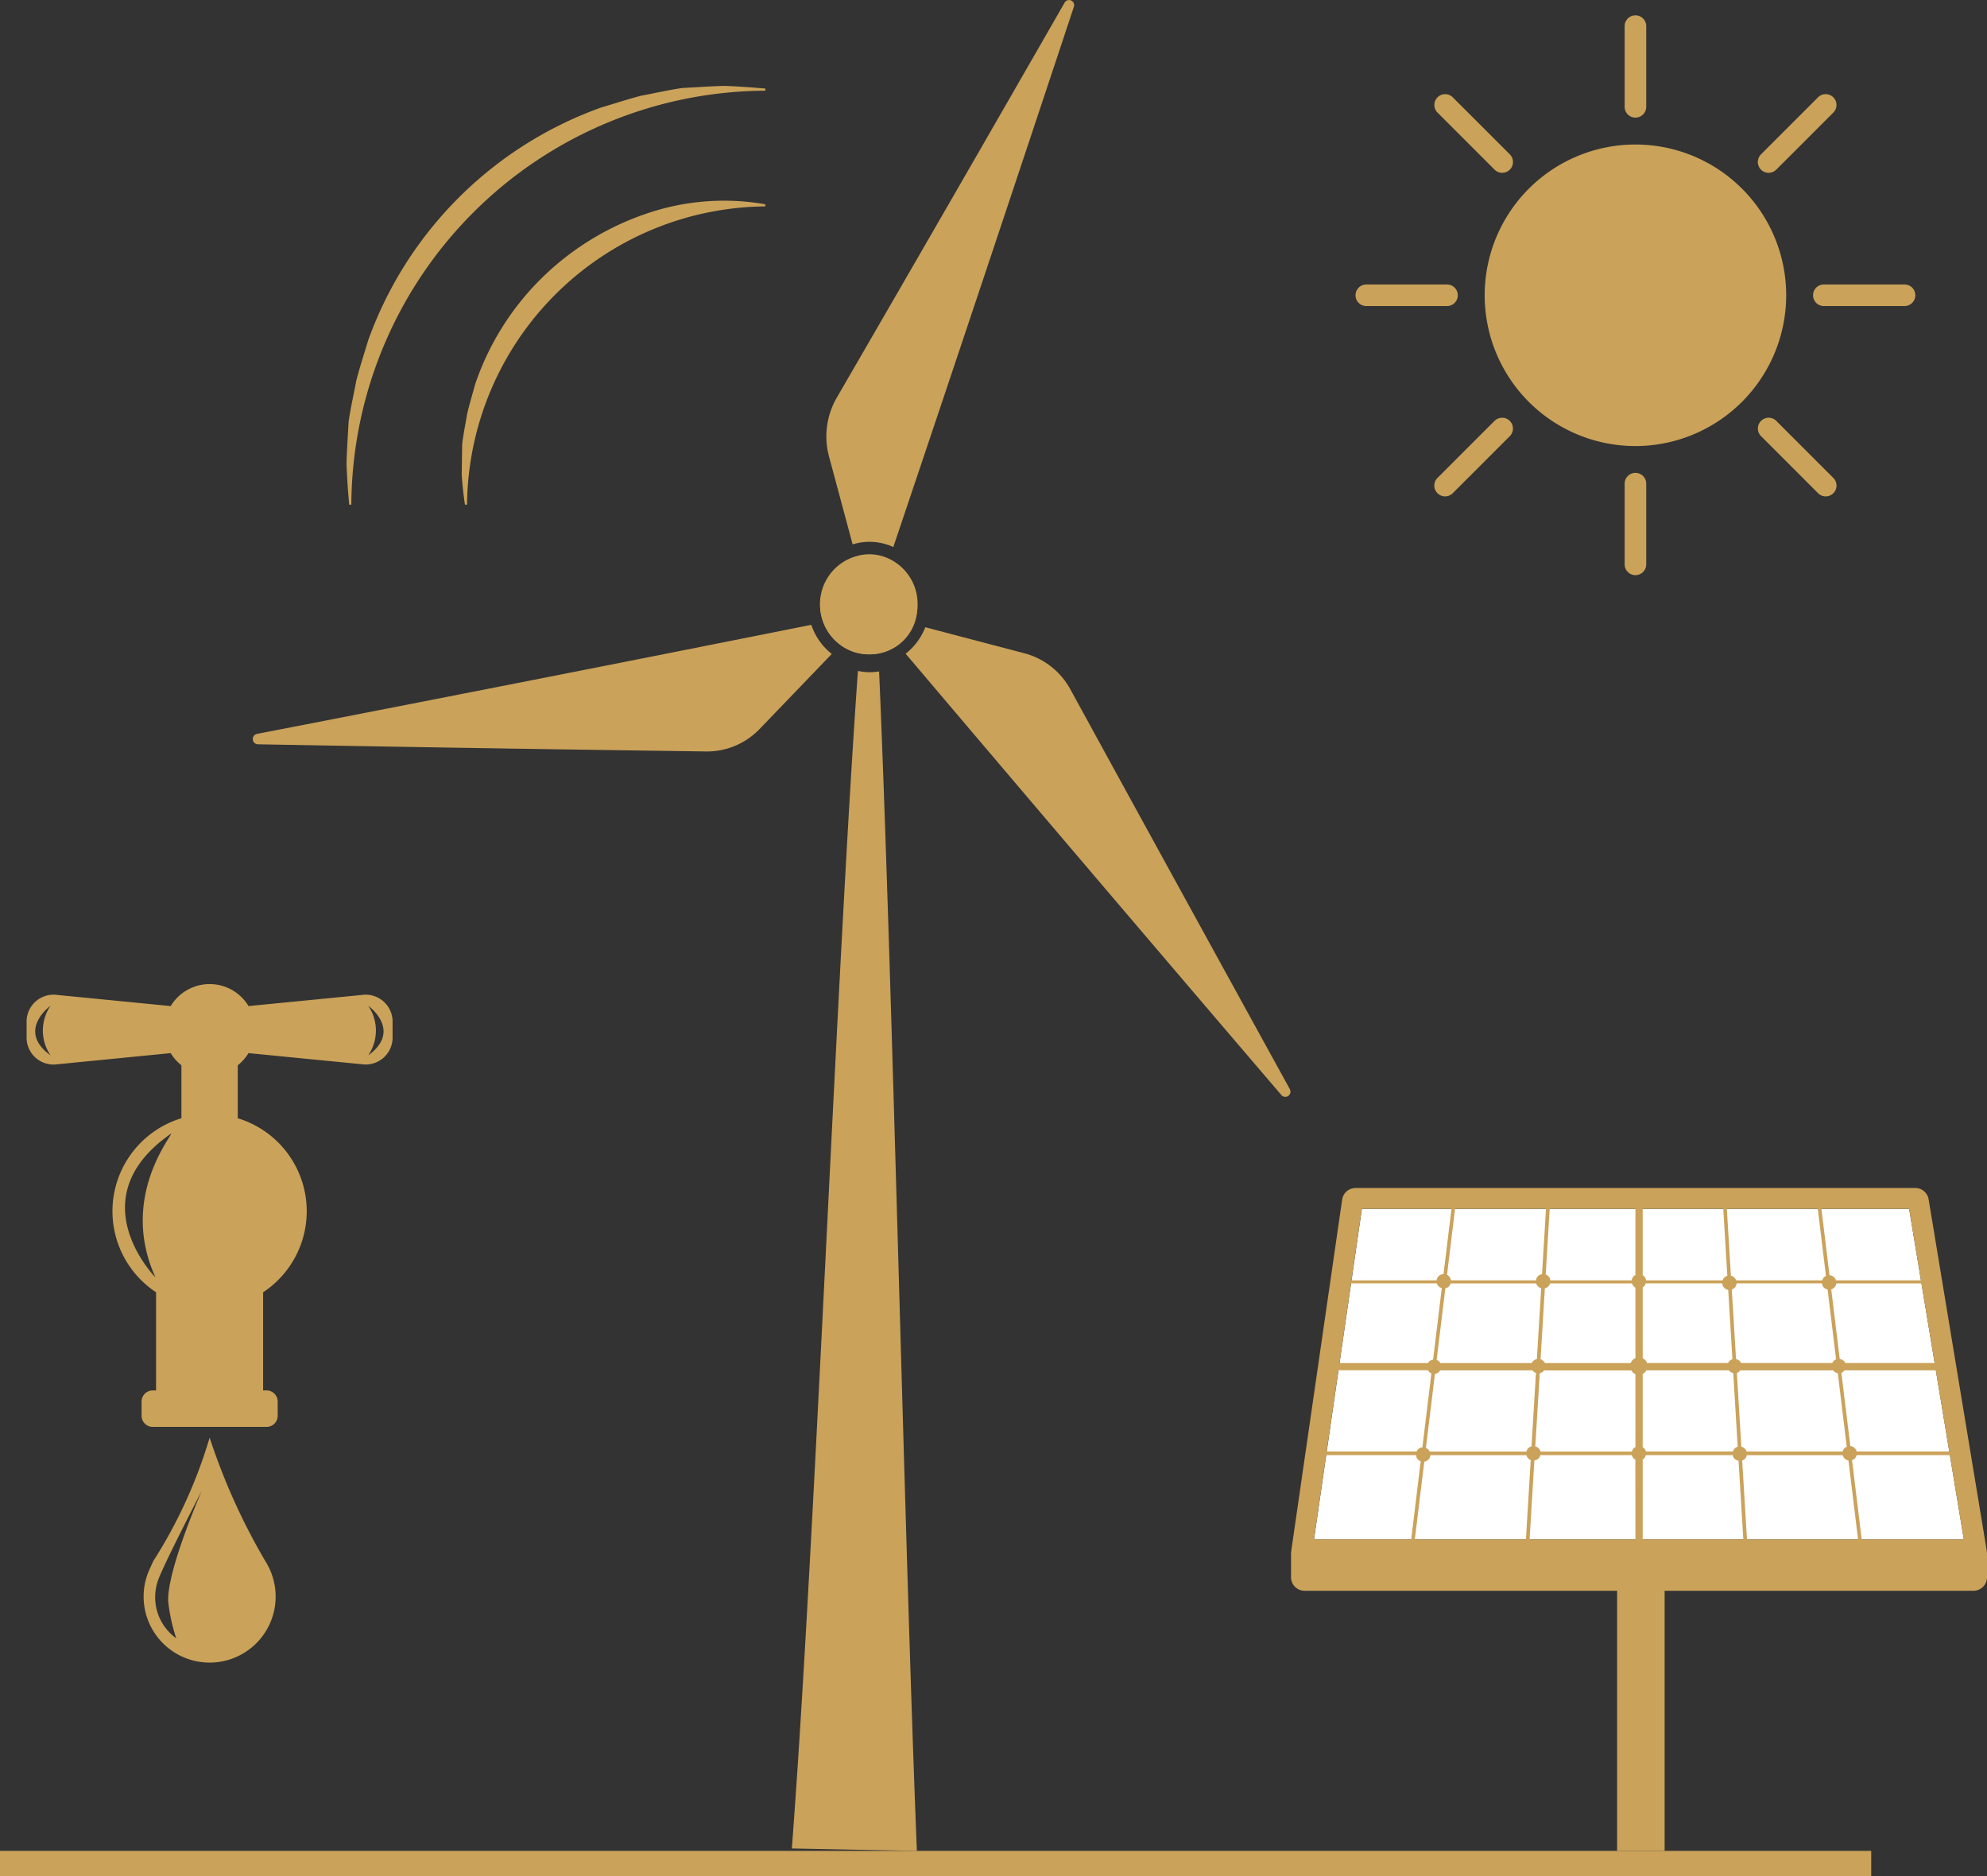 <svg id="energy-icon" xmlns="http://www.w3.org/2000/svg" xmlns:xlink="http://www.w3.org/1999/xlink" width="133.294" height="125.836" viewBox="0 0 133.294 125.836">
  <rect x="0" y="0" width="133.294" height="125.836" fill="#333333" stroke="none"/>
  <defs>
    <clipPath id="clip-path">
      <rect id="Rectangle_952" data-name="Rectangle 952" width="133.294" height="125.836" fill="none"/>
    </clipPath>
  </defs>
  <g id="Group_2645" data-name="Group 2645" clip-path="url(#clip-path)">
    <path id="Path_5939" data-name="Path 5939" d="M198.466,132.934a3.308,3.308,0,0,1,3.25,3.278,3.165,3.165,0,0,1-3.272,3.139,3.306,3.306,0,0,1-3.249-3.279,3.165,3.165,0,0,1,3.271-3.137" transform="translate(-140.178 -95.465)" fill="#caa25a"/>
    <path id="Path_5940" data-name="Path 5940" d="M201.17,36.691q6.1-18.109,12.108-36.224a.342.342,0,0,0-.616-.292q-7.607,13.256-15.287,26.5a5.19,5.19,0,0,0-.519,3.945l1.585,5.894a3.809,3.809,0,0,1,2.729.18" transform="translate(-141.243 0)" fill="#caa25a"/>
    <path id="Path_5941" data-name="Path 5941" d="M97.677,148.7q-18.577,3.707-37.169,7.313a.352.352,0,0,0,.056.7q15.018.274,30.053.481a4.9,4.9,0,0,0,3.6-1.515q2.418-2.512,4.833-5.026a4.163,4.163,0,0,1-1.372-1.948" transform="translate(-43.252 -106.791)" fill="#caa25a"/>
    <path id="Path_5942" data-name="Path 5942" d="M241.32,180.246q-7.377-13.4-14.723-26.815a4.947,4.947,0,0,0-3.078-2.421q-3.329-.873-6.655-1.749a4.185,4.185,0,0,1-1.319,1.776q12.567,14.828,25.214,29.613a.347.347,0,0,0,.56-.4" transform="translate(-154.792 -107.191)" fill="#caa25a"/>
    <path id="Path_5943" data-name="Path 5943" d="M201.463,136.487a3.4,3.4,0,0,0,.241-1.167,3.35,3.35,0,0,0-1.956-3.137,3.048,3.048,0,0,0-2.184-.144,3.343,3.343,0,0,0-2.408,3.155,3.4,3.4,0,0,0,.189,1.167,3.331,3.331,0,0,0,1.1,1.558,3.156,3.156,0,0,0,3.965-.012,3.353,3.353,0,0,0,1.055-1.421" transform="translate(-140.149 -94.724)" fill="#caa25a"/>
    <path id="Path_5944" data-name="Path 5944" d="M82.652,48.526c-.085-.912-.149-1.836-.181-2.766.026-.924.092-1.853.14-2.793.133-.923.344-1.836.517-2.763.231-.909.529-1.8.8-2.712a25.876,25.876,0,0,1,15.608-15.6c.909-.267,1.8-.565,2.712-.8.926-.172,1.839-.385,2.762-.516.94-.048,1.868-.115,2.793-.141.93.032,1.854.1,2.766.18v.143A27.914,27.914,0,0,0,82.795,48.526Z" transform="translate(-59.226 -14.675)" fill="#caa25a"/>
    <path id="Path_5945" data-name="Path 5945" d="M130.247,48.142A20.2,20.2,0,0,0,110.24,68.148H110.1c-.1-.658-.173-1.329-.218-2.005l.029-2.039c.077-.676.22-1.344.331-2.024.154-.667.358-1.325.539-2a18.191,18.191,0,0,1,4.37-7.034,18.476,18.476,0,0,1,7.027-4.386A16.045,16.045,0,0,1,130.247,48Z" transform="translate(-78.909 -34.298)" fill="#caa25a"/>
    <path id="Path_5946" data-name="Path 5946" d="M193.6,159.749a4.552,4.552,0,0,1-.709-.086c-1.428,19.958-2.906,59.015-4.434,78.98q4.193.084,8.388.163c-.812-20.011-1.657-59.111-2.534-79.112a4.471,4.471,0,0,1-.71.055" transform="translate(-135.338 -114.661)" fill="#caa25a"/>
    <path id="Path_5947" data-name="Path 5947" d="M312.737,309.835h43.592l-3.67-22.171H315.948Z" transform="translate(-224.589 -206.583)" fill="#fff"/>
    <path id="Path_5948" data-name="Path 5948" d="M308.2,309.72H329.16v17.447h3.188V309.72h20.716a.91.91,0,0,0,.91-.91v-1.627c0-.028-.014-.052-.016-.079s.008-.046,0-.07l-3.9-23.568a.91.91,0,0,0-.9-.761H311.616a.91.91,0,0,0-.9.779L307.3,307.053c0,.021.006.041,0,.062s-.014.044-.014.068v1.627a.91.91,0,0,0,.91.91m7.394-3.446.636-5.215a.476.476,0,0,0,.23-.094.484.484,0,0,0,.178-.339h6.442a.484.484,0,0,0,.09.184.473.473,0,0,0,.2.139l-.323,5.325Zm1.7-11.336h6.193a.476.476,0,0,0,.234.171l-.3,4.925a.487.487,0,0,0-.181.09.475.475,0,0,0-.157.258h-6.5a.447.447,0,0,0-.054-.1.477.477,0,0,0-.191-.137l.606-4.974a.477.477,0,0,0,.349-.23m-.236-.7.586-4.807a.481.481,0,0,0,.2-.092.473.473,0,0,0,.151-.237h5.743a.485.485,0,0,0,.085.164.477.477,0,0,0,.249.154l-.289,4.76a.48.48,0,0,0-.344.264H317.3a.479.479,0,0,0-.236-.207m13.326,12.033h-7.1l.321-5.3a.441.441,0,0,0,.4-.353h6.137a.475.475,0,0,0,.237.306Zm0-6.188a.363.363,0,0,0-.231.3h-6.137a.455.455,0,0,0-.351-.343l.3-4.918a.475.475,0,0,0,.292-.183h5.862a.56.56,0,0,0,.085.128.588.588,0,0,0,.181.12Zm0-5.968a.554.554,0,0,0-.313.329h-5.761a.48.48,0,0,0-.291-.253l.289-4.761a.445.445,0,0,0,.344-.328h5.5a.476.476,0,0,0,.232.285Zm7.483,12.156-.321-5.29a.441.441,0,0,0,.307-.358h6.435a.467.467,0,0,0,.385.353l.645,5.3Zm-.446-11.336h6.22a.474.474,0,0,0,.318.188l.6,4.94a.4.4,0,0,0-.267.315h-6.452a.483.483,0,0,0-.082-.158.476.476,0,0,0-.27-.161l-.3-4.955a.474.474,0,0,0,.232-.171m-.288-.754-.284-4.668a.457.457,0,0,0,.319-.411h5.732a.448.448,0,0,0,.375.409l.571,4.686a.486.486,0,0,0-.26.247h-6.111a.48.48,0,0,0-.343-.264m15.281,12.09h-6.85l-.648-5.314a.437.437,0,0,0,.305-.334h6.258Zm-.975-5.892h-6.211a.477.477,0,0,0-.426-.362l-.6-4.915a.477.477,0,0,0,.208-.166h6.126Zm-.982-5.934h-5.99a.481.481,0,0,0-.376-.27l-.569-4.669a.475.475,0,0,0,.337-.4h5.714ZM348.75,284.1l.795,4.8h-5.7a.473.473,0,0,0-.436-.341l-.543-4.459Zm-6.128,0,.55,4.512a.494.494,0,0,0-.1.05.476.476,0,0,0-.151.237h-5.779a.483.483,0,0,0-.076-.146.477.477,0,0,0-.271-.161l-.273-4.493Zm-11.745,0h5.405l.273,4.492a.48.48,0,0,0-.171.089.472.472,0,0,0-.145.218H331.1a.471.471,0,0,0-.1-.245.476.476,0,0,0-.124-.1Zm0,5.266a.453.453,0,0,0,.051-.027.472.472,0,0,0,.151-.237h5.135a.476.476,0,0,0,.1.264.483.483,0,0,0,.3.171l.282,4.654a.481.481,0,0,0-.292.253h-5.436a.52.52,0,0,0-.29-.315Zm0,5.8a.577.577,0,0,0,.159-.105.568.568,0,0,0,.085-.128h5.537a.471.471,0,0,0,.293.184l.3,4.941a.484.484,0,0,0-.171.089.47.47,0,0,0-.149.231h-5.84a.44.44,0,0,0-.215-.288Zm0,5.738a.46.46,0,0,0,.051-.026.476.476,0,0,0,.157-.258h5.829a.479.479,0,0,0,.093.211.484.484,0,0,0,.3.171l.32,5.267h-6.751ZM330.39,284.1v4.443a.478.478,0,0,0-.074.038.484.484,0,0,0-.176.319h-5.463a.436.436,0,0,0-.307-.388l.268-4.411Zm-6,0-.266,4.386a.472.472,0,0,0-.232.095.485.485,0,0,0-.176.319h-5.707a.475.475,0,0,0-.1-.245.482.482,0,0,0-.158-.127l.539-4.428Zm-12.356,0h6.015l-.534,4.381a.477.477,0,0,0-.288.1.484.484,0,0,0-.176.319h-5.712Zm-.725,5h5.759a.489.489,0,0,0,.085.164.476.476,0,0,0,.247.154l-.584,4.8a.477.477,0,0,0-.345.229H310.54Zm-.844,5.832h6.006a.482.482,0,0,0,.232.206l-.605,4.965a.442.442,0,0,0-.385.273h-6.037Zm-.824,5.688h6.034a.437.437,0,0,0,.311.409l-.638,5.24h-6.524Z" transform="translate(-220.68 -203.022)" fill="#caa25a"/>
    <path id="Path_5949" data-name="Path 5949" d="M363.469,54.613A10.113,10.113,0,1,1,373.582,44.5a10.125,10.125,0,0,1-10.113,10.113" transform="translate(-253.759 -24.694)" fill="#caa259"/>
    <path id="Path_5950" data-name="Path 5950" d="M387.392,10.51a.724.724,0,0,1-.724-.724V4.374a.724.724,0,0,1,1.448,0V9.786a.724.724,0,0,1-.724.724" transform="translate(-277.682 -2.621)" fill="#caa259"/>
    <path id="Path_5951" data-name="Path 5951" d="M345.93,27.683a.721.721,0,0,1-.512-.212l-3.827-3.827a.724.724,0,0,1,1.024-1.024l3.827,3.827a.724.724,0,0,1-.512,1.236" transform="translate(-245.158 -16.092)" fill="#caa259"/>
    <path id="Path_5952" data-name="Path 5952" d="M328.755,69.146h-5.412a.724.724,0,1,1,0-1.448h5.412a.724.724,0,0,1,0,1.448" transform="translate(-231.686 -48.617)" fill="#caa259"/>
    <path id="Path_5953" data-name="Path 5953" d="M342.1,104.683a.724.724,0,0,1-.512-1.236l3.827-3.827a.724.724,0,0,1,1.024,1.024l-3.827,3.827a.72.72,0,0,1-.512.212" transform="translate(-245.158 -71.389)" fill="#caa259"/>
    <path id="Path_5954" data-name="Path 5954" d="M387.392,119.4a.724.724,0,0,1-.724-.724v-5.412a.724.724,0,0,1,1.448,0v5.412a.724.724,0,0,1-.724.724" transform="translate(-277.682 -80.823)" fill="#caa259"/>
    <path id="Path_5955" data-name="Path 5955" d="M422.93,104.683a.72.72,0,0,1-.512-.212l-3.827-3.827a.724.724,0,0,1,1.024-1.024l3.827,3.827a.724.724,0,0,1-.512,1.236" transform="translate(-300.455 -71.389)" fill="#caa259"/>
    <path id="Path_5956" data-name="Path 5956" d="M437.651,69.146h-5.412a.724.724,0,1,1,0-1.448h5.412a.724.724,0,1,1,0,1.448" transform="translate(-309.889 -48.617)" fill="#caa259"/>
    <path id="Path_5957" data-name="Path 5957" d="M419.1,27.683a.724.724,0,0,1-.512-1.236l3.827-3.827a.724.724,0,0,1,1.024,1.024l-3.827,3.827a.72.72,0,0,1-.512.212" transform="translate(-300.455 -16.092)" fill="#caa259"/>
    <path id="Path_5958" data-name="Path 5958" d="M42.35,350.4a42.45,42.45,0,0,1-3.739-8.289,32.551,32.551,0,0,1-3.785,8.289l-.221.491a4.381,4.381,0,0,0-.422,1.873A4.428,4.428,0,1,0,42.35,350.4m-5.979,5.17a3.389,3.389,0,0,1-1.248-3.8c.225-.824,2.958-6.084,2.958-6.084s-2.305,5.242-2.253,7.376a11.87,11.87,0,0,0,.543,2.509" transform="translate(-24.548 -245.684)" fill="#caa25a"/>
    <path id="Path_5959" data-name="Path 5959" d="M28.817,234.9l-7.594.745a3.049,3.049,0,0,0-5.223,0L8.405,234.9a1.809,1.809,0,0,0-2.071,1.7v1.248a1.809,1.809,0,0,0,2.071,1.7L16,238.8a3.059,3.059,0,0,0,.719.816v3.553a6.516,6.516,0,0,0-1.7,11.673v6.583h-.227a.746.746,0,0,0-.746.746v.953a.746.746,0,0,0,.746.746h7.64a.746.746,0,0,0,.746-.746v-.953a.746.746,0,0,0-.746-.746H22.2v-6.583a6.516,6.516,0,0,0-1.7-11.673v-3.553a3.065,3.065,0,0,0,.719-.816l7.594.745a1.809,1.809,0,0,0,2.071-1.7V236.6a1.809,1.809,0,0,0-2.071-1.7M7.939,238.951c-2.312-1.672,0-3.328,0-3.328a2.947,2.947,0,0,0,0,3.328m7.04,14.894s-5.242-5.307,1.063-9.655c-.143.408-3.428,4.462-1.063,9.655m14.272-14.894a2.947,2.947,0,0,0,0-3.328s2.312,1.655,0,3.328" transform="translate(-4.549 -168.164)" fill="#caa25a"/>
    <rect id="Rectangle_951" data-name="Rectangle 951" width="125.526" height="1.691" transform="translate(0 124.145)" fill="#caa25a"/>
  </g>
</svg>
